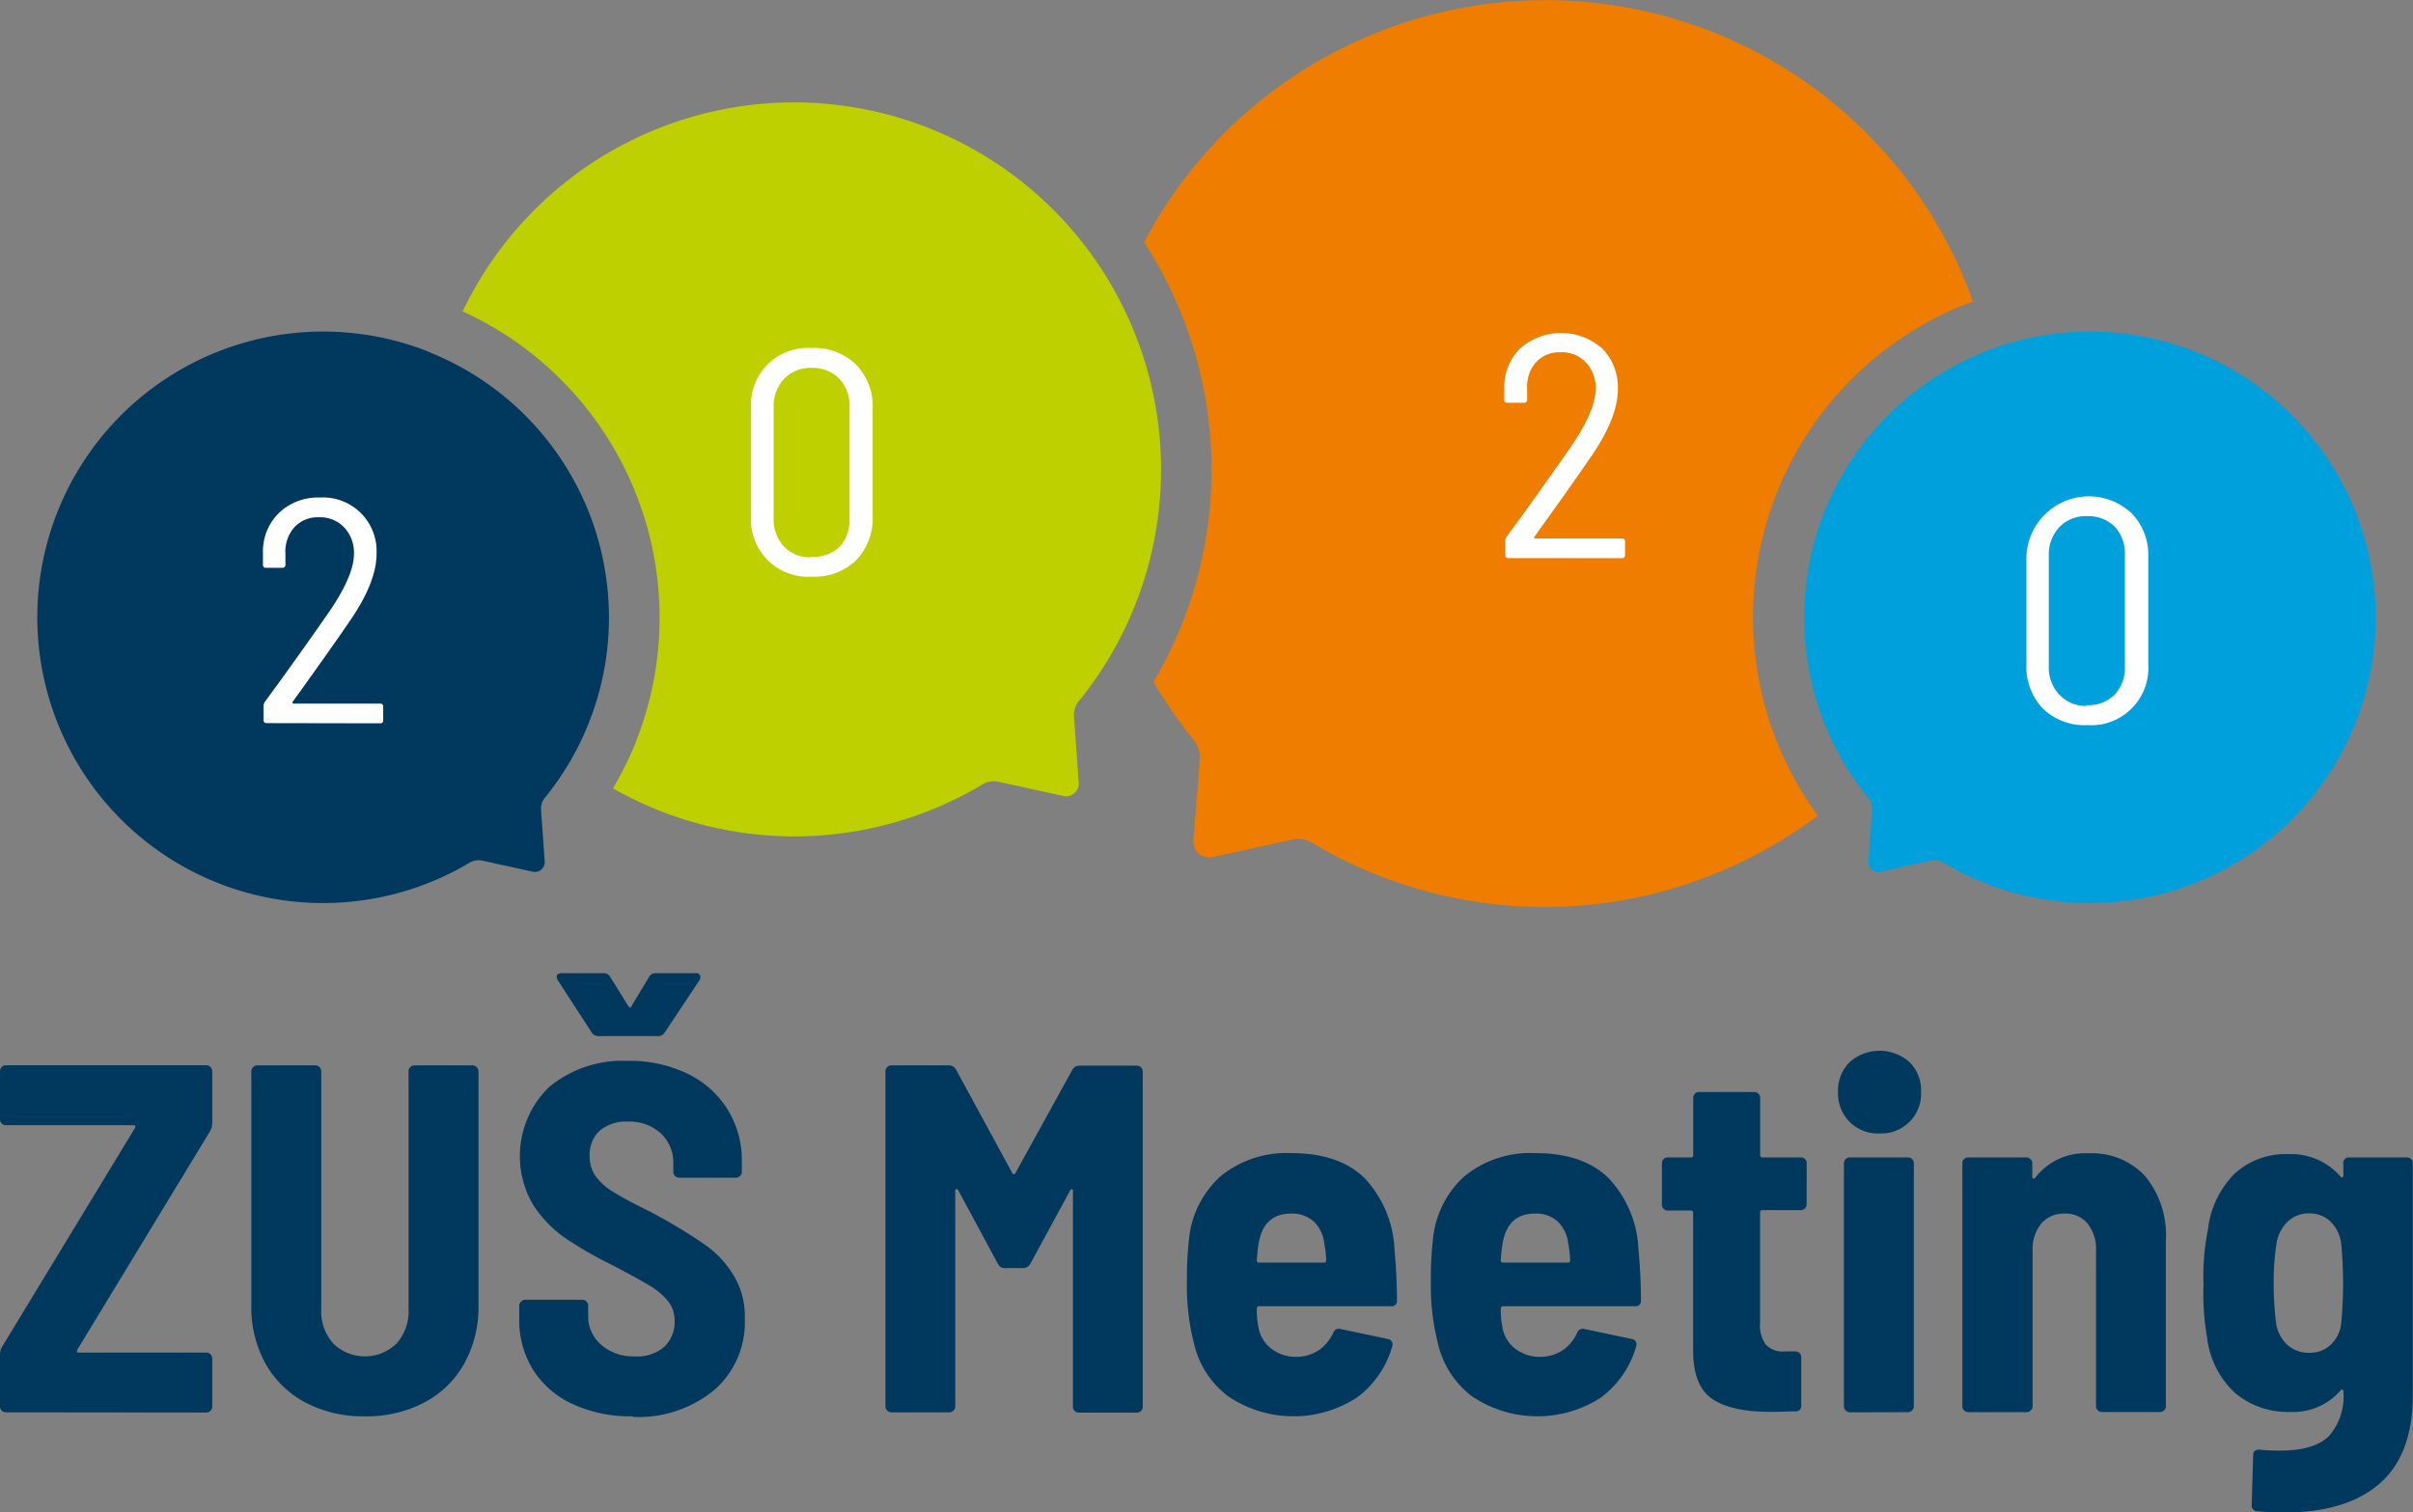 <svg xmlns="http://www.w3.org/2000/svg" viewBox="0 0 242.62 152.12"><rect x="0" y="0" width="242.62" height="152.12" fill="#808080" stroke="none"/><defs><style>.cls-1{fill:#00385e;}.cls-1,.cls-2,.cls-3,.cls-4,.cls-5{fill-rule:evenodd;}.cls-2{fill:#ef7d00;}.cls-3{fill:#bed000;}.cls-4{fill:#00a0dd;}.cls-5{fill:#fff;}</style></defs><g id="Vrstva_2" data-name="Vrstva 2"><g id="Vrstva_1-2" data-name="Vrstva 1"><path class="cls-1" d="M.6,142.05a.58.58,0,0,1-.43-.18.57.57,0,0,1-.17-.42v-5.23a1.5,1.5,0,0,1,.2-.75l13.36-22q.15-.3-.15-.3H.6A.58.58,0,0,1,.17,113a.59.59,0,0,1-.17-.42v-4.84a.61.61,0,0,1,.17-.42.58.58,0,0,1,.43-.18H20.74a.56.56,0,0,1,.42.18.58.58,0,0,1,.18.42V113a1.49,1.49,0,0,1-.2.74l-13.36,22q-.15.3.15.3H20.74a.59.59,0,0,1,.42.17.58.58,0,0,1,.18.43v4.83a.54.54,0,0,1-.18.42.56.56,0,0,1-.42.18Z"/><path class="cls-1" d="M36.69,142.45a12.43,12.43,0,0,1-6-1.4,9.9,9.9,0,0,1-4-3.91,11.68,11.68,0,0,1-1.42-5.81V107.75a.58.58,0,0,1,.18-.42.56.56,0,0,1,.42-.18H31.7a.58.58,0,0,1,.43.18.61.61,0,0,1,.17.42v23.93a4.85,4.85,0,0,0,1.2,3.44,4.56,4.56,0,0,0,6.38,0,4.85,4.85,0,0,0,1.2-3.44V107.75a.57.57,0,0,1,.17-.42.58.58,0,0,1,.42-.18h5.84a.62.62,0,0,1,.6.6v23.58a11.58,11.58,0,0,1-1.43,5.81,9.81,9.81,0,0,1-4,3.91A12.43,12.43,0,0,1,36.69,142.45Z"/><path class="cls-1" d="M63.61,142.45a13.79,13.79,0,0,1-6-1.22,9.27,9.27,0,0,1-4-3.44,9.4,9.4,0,0,1-1.4-5.11v-1.35a.56.56,0,0,1,.18-.42.54.54,0,0,1,.42-.18h5.73a.58.58,0,0,1,.43.18.59.59,0,0,1,.17.42v1a3.78,3.78,0,0,0,1.3,2.92,4.85,4.85,0,0,0,3.39,1.17,4.09,4.09,0,0,0,3-1,3.41,3.41,0,0,0,1-2.54,3.09,3.09,0,0,0-.65-2,6.82,6.82,0,0,0-1.82-1.55c-.78-.48-2-1.14-3.62-2a40.5,40.5,0,0,1-4.88-2.79,12,12,0,0,1-3.24-3.34,9.66,9.66,0,0,1,1.64-11.91,11.6,11.6,0,0,1,7.88-2.59A13.26,13.26,0,0,1,69.14,108a9.6,9.6,0,0,1,4,3.56,9.74,9.74,0,0,1,1.45,5.29v1a.58.58,0,0,1-.18.43.61.61,0,0,1-.42.17H68.29a.61.61,0,0,1-.42-.17.57.57,0,0,1-.17-.43V117a4,4,0,0,0-1.25-3,4.64,4.64,0,0,0-3.34-1.19,4.07,4.07,0,0,0-2.82.92,3.28,3.28,0,0,0-1,2.57,3.35,3.35,0,0,0,.6,2,6.1,6.1,0,0,0,1.84,1.62c.83.52,2.08,1.19,3.74,2l1.1.6a52.11,52.11,0,0,1,4.51,2.81,10.38,10.38,0,0,1,2.72,3,8,8,0,0,1,1.09,4.31,9.06,9.06,0,0,1-3.09,7.18,12,12,0,0,1-8.17,2.69Zm-3.44-38.24a.78.78,0,0,1-.7-.4l-3.39-5.23a.75.75,0,0,1-.1-.35c0-.23.17-.35.5-.35h4.19a.74.74,0,0,1,.7.4l1.79,2.89c.07.1.13.15.2.15s.12,0,.15-.15l1.74-2.89a.74.74,0,0,1,.7-.4h4a.45.45,0,0,1,.45.23.55.55,0,0,1-.1.52l-3.44,5.18a.78.78,0,0,1-.7.4Z"/><path class="cls-1" d="M89.63,142.05a.62.62,0,0,1-.6-.6v-33.7a.58.58,0,0,1,.18-.42.54.54,0,0,1,.42-.18h5.73a.84.84,0,0,1,.75.4L101.79,118q.15.21.3,0l5.74-10.42a.82.82,0,0,1,.74-.4h5.74a.58.58,0,0,1,.42.18.57.57,0,0,1,.17.42v33.7a.54.54,0,0,1-.17.42.58.58,0,0,1-.42.18h-5.84a.58.58,0,0,1-.42-.18.54.54,0,0,1-.17-.42V119.82c0-.14,0-.2-.1-.2s-.14,0-.2.15l-4,7.37a.83.83,0,0,1-.75.4H101.1a.75.75,0,0,1-.75-.4l-4-7.42c-.07-.1-.13-.14-.2-.13s-.1.09-.1.23v21.63a.57.57,0,0,1-.17.42.58.58,0,0,1-.43.18Z"/><path class="cls-1" d="M130.41,136.47a4.08,4.08,0,0,0,2.24-.7,4.41,4.41,0,0,0,1.4-1.7.58.58,0,0,1,.74-.4l4.74,1a.55.55,0,0,1,.45.75,9.64,9.64,0,0,1-3.57,5.16,11.72,11.72,0,0,1-12.93-.15,9.23,9.23,0,0,1-3.44-5.36,23.31,23.31,0,0,1-.7-6.23,34.74,34.74,0,0,1,.2-4.09,9.77,9.77,0,0,1,3.17-6.43,10.44,10.44,0,0,1,7.15-2.34q4.78,0,7.35,2.52a11.14,11.14,0,0,1,3,7.15c.16,1.76.25,3.47.25,5.13a.53.53,0,0,1-.6.6H126.62a.22.22,0,0,0-.25.25,9.32,9.32,0,0,0,.15,1.8,3.47,3.47,0,0,0,1.3,2.21,4,4,0,0,0,2.59.83Zm-.6-14.41q-2.7,0-3.24,2.89a17.44,17.44,0,0,0-.2,1.8c0,.16.08.24.25.24h6.48c.17,0,.25-.08.25-.24a10.56,10.56,0,0,0-.2-1.7,3.55,3.55,0,0,0-1.05-2.19A3.21,3.21,0,0,0,129.81,122.06Z"/><path class="cls-1" d="M154.93,136.47a4.09,4.09,0,0,0,2.25-.7,4.3,4.3,0,0,0,1.39-1.7.6.6,0,0,1,.75-.4l4.74,1a.55.55,0,0,1,.45.75,9.7,9.7,0,0,1-3.57,5.16,11.74,11.74,0,0,1-12.94-.15,9.22,9.22,0,0,1-3.43-5.36,23.31,23.31,0,0,1-.7-6.23,32.69,32.69,0,0,1,.2-4.09,9.76,9.76,0,0,1,3.16-6.43,10.47,10.47,0,0,1,7.16-2.34q4.79,0,7.35,2.52a11.08,11.08,0,0,1,3,7.15c.17,1.76.25,3.47.25,5.13a.53.53,0,0,1-.59.6H151.15a.22.22,0,0,0-.25.25,9.32,9.32,0,0,0,.15,1.8,3.42,3.42,0,0,0,1.29,2.21,4.06,4.06,0,0,0,2.59.83Zm-.59-14.41q-2.7,0-3.24,2.89a15,15,0,0,0-.2,1.8c0,.16.08.24.25.24h6.48a.21.21,0,0,0,.24-.24,10.32,10.32,0,0,0-.19-1.7,3.66,3.66,0,0,0-1.05-2.19A3.23,3.23,0,0,0,154.34,122.06Z"/><path class="cls-1" d="M181.65,121.11a.57.57,0,0,1-.17.43.61.61,0,0,1-.42.17h-3.84a.22.22,0,0,0-.25.25v11.12a3.21,3.21,0,0,0,.62,2.21,2.38,2.38,0,0,0,1.92.63h1a.61.61,0,0,1,.42.17.58.58,0,0,1,.18.43v4.83a.53.53,0,0,1-.6.6c-.57,0-1.4.05-2.5.05q-3.93,0-5.85-1.3t-1.92-4.88V122a.22.22,0,0,0-.25-.25H167.7a.58.58,0,0,1-.6-.6V117a.61.61,0,0,1,.17-.42.57.57,0,0,1,.43-.17H170a.23.23,0,0,0,.25-.25v-5.74a.61.61,0,0,1,.17-.42.57.57,0,0,1,.43-.17h5.53a.54.54,0,0,1,.42.17.58.58,0,0,1,.18.42v5.74a.22.22,0,0,0,.25.25h3.84a.58.58,0,0,1,.59.59Z"/><path class="cls-1" d="M189,114a4,4,0,0,1-4.19-4.18,4,4,0,0,1,1.18-3,4.53,4.53,0,0,1,6,0,4,4,0,0,1,1.17,3A4,4,0,0,1,189,114ZM186,142.05a.62.62,0,0,1-.6-.6V117a.58.58,0,0,1,.18-.42.54.54,0,0,1,.42-.17h5.83a.57.57,0,0,1,.43.17.61.61,0,0,1,.17.42v24.43a.57.57,0,0,1-.17.42.58.58,0,0,1-.43.18Z"/><path class="cls-1" d="M210,116a7.26,7.26,0,0,1,5.71,2.32,9.32,9.32,0,0,1,2.06,6.45v16.65a.54.54,0,0,1-.17.42.58.58,0,0,1-.42.18h-5.84a.58.58,0,0,1-.42-.18.54.54,0,0,1-.17-.42V125.8a4.12,4.12,0,0,0-.85-2.74,2.85,2.85,0,0,0-2.29-1,3,3,0,0,0-2.37,1,4.14,4.14,0,0,0-.87,2.77v15.6a.54.54,0,0,1-.18.42.58.58,0,0,1-.42.18H197.9a.58.58,0,0,1-.42-.18.54.54,0,0,1-.17-.42V117a.58.58,0,0,1,.59-.59h5.84a.57.57,0,0,1,.42.17.58.58,0,0,1,.18.42v1.35c0,.1,0,.16.1.18s.14,0,.24-.13A6.3,6.3,0,0,1,210,116Z"/><path class="cls-1" d="M235.59,117a.58.58,0,0,1,.18-.42.54.54,0,0,1,.42-.17H242a.57.57,0,0,1,.43.17.61.61,0,0,1,.17.42V140.3q0,6-3.32,8.9t-9.49,2.92A28.35,28.35,0,0,1,227,152a.58.58,0,0,1-.6-.65l.15-5c0-.37.21-.55.65-.55a18.1,18.1,0,0,0,2.09.1c2.23,0,3.84-.48,4.84-1.42a6,6,0,0,0,1.49-4.51h0c0-.1,0-.17-.1-.2s-.13,0-.2.1a6.34,6.34,0,0,1-5.08,2.14,8.25,8.25,0,0,1-5.49-1.89,9,9,0,0,1-2.84-5.64,25.15,25.15,0,0,1-.35-5.28,23.43,23.43,0,0,1,.45-5.58,9.43,9.43,0,0,1,2.64-5.54,7.57,7.57,0,0,1,5.44-2,6.58,6.58,0,0,1,5.23,2.24c.07.1.14.13.2.1s.1-.1.1-.2V117Zm-.2,16.21a42.43,42.43,0,0,0,0-8.23,3.76,3.76,0,0,0-1.09-2.14,3,3,0,0,0-2.15-.8,3,3,0,0,0-2.12.82,3.87,3.87,0,0,0-1.12,2.12,25.41,25.41,0,0,0-.3,4.14,31.39,31.39,0,0,0,.25,4,3.76,3.76,0,0,0,1.12,2.14,3.17,3.17,0,0,0,2.22.8,3,3,0,0,0,2.14-.8A3.47,3.47,0,0,0,235.39,133.23Z"/><path class="cls-2" d="M138.26,3.36a45.39,45.39,0,0,0-23.22,21A42,42,0,0,1,118.75,63,42.73,42.73,0,0,1,116,68.53l0,.07a45.14,45.14,0,0,0,3.9,5.67h0a2.77,2.77,0,0,1,.73,2.08L120,84.55a1.56,1.56,0,0,0,.55,1.31l0,0h0a1.57,1.57,0,0,0,1.38.35l8-1.77a2.77,2.77,0,0,1,2.16.42h0a45.54,45.54,0,0,0,40.39,3,46.26,46.26,0,0,0,10.3-5.82c-.65-.9-1.27-1.84-1.85-2.82a34.66,34.66,0,0,1-2.2-4.45,33.87,33.87,0,0,1,18.64-44.07l1-.37c-.22-.63-.46-1.26-.71-1.89A45.62,45.62,0,0,0,138.26,3.36Z"/><path class="cls-3" d="M93.69,13A36.94,36.94,0,0,1,108.57,70.4h0a2.22,2.22,0,0,0-.58,1.68l.47,6.64a1.25,1.25,0,0,1-.44,1.06v0h0a1.26,1.26,0,0,1-1.11.28l-6.51-1.43a2.19,2.19,0,0,0-1.74.34h0a36.85,36.85,0,0,1-37,.34l0-.06a35.3,35.3,0,0,0,2.09-4.17,5.42,5.42,0,0,0,.22-.56A33.86,33.86,0,0,0,46.52,31.32,36.91,36.91,0,0,1,93.69,13Z"/><path class="cls-1" d="M43.28,35.47A28.74,28.74,0,0,1,54.86,80.15h0a1.75,1.75,0,0,0-.46,1.31l.37,5.17a1,1,0,0,1-.34.83h0a1,1,0,0,1-.87.21l-5.07-1.11a1.78,1.78,0,0,0-1.36.26h0a28.74,28.74,0,1,1-3.85-51.37Z"/><path class="cls-4" d="M199.35,35.47a28.74,28.74,0,0,0-11.58,44.68h0a1.75,1.75,0,0,1,.46,1.31l-.37,5.17a1,1,0,0,0,.34.83h0a1,1,0,0,0,.87.21l5.07-1.11a1.76,1.76,0,0,1,1.35.26h0a28.74,28.74,0,1,0,3.85-51.37Z"/><path class="cls-5" d="M26.82,72.73a.29.29,0,0,1-.32-.32V71a.78.78,0,0,1,.13-.41q2.88-3.91,6.43-9,2.53-3.69,2.53-5.89a3.7,3.7,0,0,0-1-2.67,3.3,3.3,0,0,0-2.53-1,3.16,3.16,0,0,0-2.46,1,3.67,3.67,0,0,0-.9,2.67v1.09a.29.29,0,0,1-.32.32H26.76a.28.28,0,0,1-.32-.32V55.55a5.39,5.39,0,0,1,1.65-4,5.68,5.68,0,0,1,4.08-1.51,5.39,5.39,0,0,1,5.69,5.67c0,1.88-.87,4.09-2.62,6.65-1.13,1.67-2.78,4-4.93,7l-.9,1.25c0,.1,0,.16.1.16h8.7a.28.28,0,0,1,.32.32v1.34a.28.28,0,0,1-.32.32Z"/><path class="cls-5" d="M81.6,58a5.73,5.73,0,0,1-6.08-6.12V41.11A5.71,5.71,0,0,1,81.6,35a6,6,0,0,1,4.46,1.66,5.94,5.94,0,0,1,1.68,4.42V51.92a6,6,0,0,1-1.68,4.45A6.05,6.05,0,0,1,81.6,58Zm0-2A3.78,3.78,0,0,0,84.42,55a4,4,0,0,0,1-2.88V41a4,4,0,0,0-1-2.88A3.79,3.79,0,0,0,81.6,37a3.68,3.68,0,0,0-2.75,1.09A4,4,0,0,0,77.79,41V52.09A4,4,0,0,0,78.85,55,3.61,3.61,0,0,0,81.6,56.05Z"/><path class="cls-5" d="M151.67,56.13a.29.29,0,0,1-.32-.32V54.4a.89.89,0,0,1,.13-.41q2.88-3.91,6.43-9,2.53-3.69,2.53-5.89a3.7,3.7,0,0,0-1-2.67,3.3,3.3,0,0,0-2.53-1,3.16,3.16,0,0,0-2.46,1,3.67,3.67,0,0,0-.9,2.67v1.09a.28.28,0,0,1-.32.32h-1.66a.29.29,0,0,1-.32-.32V39a5.39,5.39,0,0,1,1.65-4,6.24,6.24,0,0,1,8.21.06,5.56,5.56,0,0,1,1.56,4.1c0,1.88-.87,4.09-2.62,6.65-1.13,1.67-2.77,4-4.93,7L154.27,54c-.05.1,0,.16.09.16h8.71a.28.28,0,0,1,.32.32v1.34a.29.29,0,0,1-.32.32Z"/><path class="cls-5" d="M209.83,72.93a6,6,0,0,1-4.42-1.66,6.06,6.06,0,0,1-1.66-4.45V56a6.28,6.28,0,0,1,10.54-4.41A5.93,5.93,0,0,1,216,56V66.82a5.75,5.75,0,0,1-6.14,6.11Zm0-2a3.79,3.79,0,0,0,2.82-1.09,4,4,0,0,0,1-2.88V55.87a4,4,0,0,0-1-2.88,3.78,3.78,0,0,0-2.82-1.08A3.67,3.67,0,0,0,207.08,53,4,4,0,0,0,206,55.87V67a3.94,3.94,0,0,0,1.06,2.86A3.62,3.62,0,0,0,209.83,71Z"/></g></g></svg>